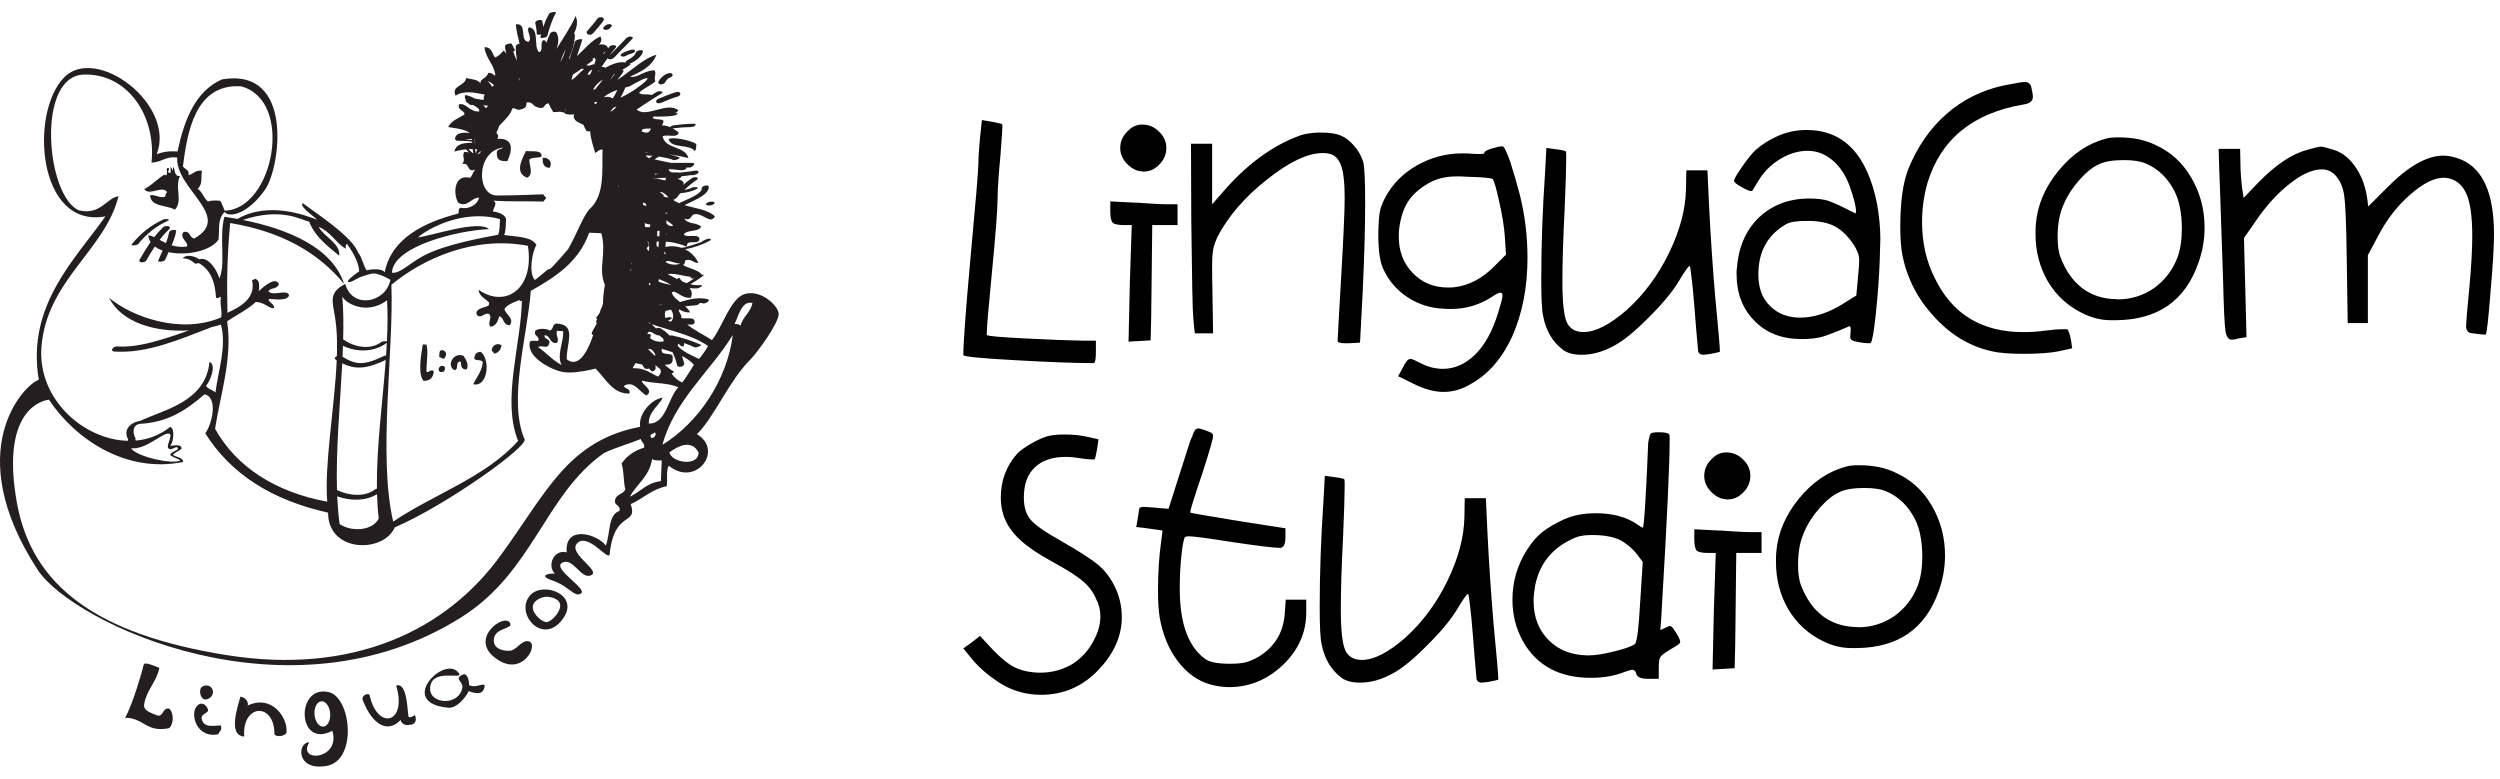 <?xml version="1.0" encoding="UTF-8"?> <svg xmlns="http://www.w3.org/2000/svg" width="183" height="57" viewBox="0 0 183 57" fill="none"> <path d="M48.94 10.179C49.103 10.908 50.494 10.514 50.856 11.063C50.963 10.963 50.97 10.754 50.968 10.535C50.522 10.255 49.287 10.007 48.94 10.179Z" fill="#231F20"></path> <path d="M38.502 11.055C38.189 11.678 37.655 12.663 38.594 13.014C39.07 12.734 38.76 12.207 38.742 11.687C38.926 11.486 39.392 11.592 39.64 11.46C39.679 10.942 38.965 11.114 38.502 11.055Z" fill="#231F20"></path> <path d="M39.725 11.553C39.707 11.967 39.801 12.278 40.226 12.286C40.476 11.95 40.203 11.491 39.725 11.553Z" fill="#231F20"></path> <path d="M12.116 12.832C12.045 12.583 11.072 13.64 10.562 13.83C10.875 14.404 11.926 13.507 12.239 14.081C12.056 14.097 12.201 14.473 11.958 14.424C11.551 14.456 11.412 14.243 10.986 14.293C11.03 15.16 12.205 14.993 12.806 15.35C13.412 14.671 12.758 13.704 13.181 12.878C12.711 12.993 12.79 12.163 12.676 12.234C12.646 12.704 12.621 12.336 12.499 12.226C12.444 12.353 12.582 12.689 12.39 12.666C12.149 12.523 12.595 12.277 12.228 12.303C12.17 12.457 12.312 12.829 12.116 12.832Z" fill="#231F20"></path> <path d="M36.163 25.884C36.493 25.841 36.642 25.601 36.723 25.287C36.419 25.044 35.969 25.287 35.993 25.699C36.093 25.722 36.128 25.803 36.163 25.884Z" fill="#231F20"></path> <path d="M31.751 27.202C31.596 26.916 31.28 27.396 31.218 27.178C31.212 26.532 31.367 25.737 31.215 25.223L30.949 25.211C30.828 25.921 30.567 27.412 31.01 27.88C31.466 27.882 31.712 27.655 31.751 27.202Z" fill="#231F20"></path> <path d="M32.353 25.628C32.126 25.628 32.163 25.918 32.153 26.153C32.321 26.14 32.343 26.261 32.504 26.257C32.697 26.05 32.75 25.684 32.353 25.628Z" fill="#231F20"></path> <path d="M35.192 25.753C34.888 25.762 34.723 25.922 34.725 26.265C34.837 26.447 35.346 26.265 35.334 26.559C35.253 27.245 34.874 27.606 34.643 28.128C35.712 28.361 35.923 26.327 35.192 25.753Z" fill="#231F20"></path> <path d="M33.267 27.09C33.617 27.102 33.284 26.365 33.738 26.488C33.742 26.796 33.786 27.068 34.158 27.04C34.35 26.685 34.101 26.324 33.935 26.052C33.173 25.721 32.659 26.818 33.267 27.09Z" fill="#231F20"></path> <path d="M32.565 26.882C32.333 26.596 31.931 26.965 32.195 27.221C32.47 27.275 32.593 27.162 32.565 26.882Z" fill="#231F20"></path> <path d="M38.727 46.951C38.258 46.8 37.92 47.444 37.455 47.609C37.219 47.693 36.057 47.658 36.149 46.789C36.242 45.92 37.554 46.06 37.345 45.619C36.947 44.778 34.016 46.914 36.599 48.39C38.321 49.374 39.433 47.178 38.727 46.951Z" fill="#231F20"></path> <path d="M11.561 52.389C11.08 52.189 10.472 52.033 10.552 51.56C10.731 50.48 11.453 49.94 11.667 48.887C11.291 48.756 10.57 48.392 10.514 48.676C10.446 49.014 9.713 51.589 9.155 52.542C10.536 52.538 10.722 53.664 12.383 53.297C12.704 53.038 12.759 52.201 12.381 51.865C11.891 51.803 11.995 52.407 11.561 52.389Z" fill="#231F20"></path> <path d="M34.343 50.156C34.329 49.749 34.239 49.438 33.982 49.343C33.123 49.645 33.911 49.893 33.847 50.305C33.628 51.707 31.479 51.55 31.485 50.434C31.491 48.825 33.935 49.808 33.6 49.294C32.631 47.812 28.949 51.475 32.835 51.807C33.377 51.854 34.03 51.159 34.312 50.59C34.872 50.799 35.443 50.894 35.48 50.138C35.154 50.036 34.841 50.379 34.343 50.156Z" fill="#231F20"></path> <path d="M15.549 50.46C15.392 50.072 14.816 50.109 14.687 50.403C14.559 50.697 14.74 51.244 15.064 51.203C15.389 51.162 15.706 50.848 15.549 50.46Z" fill="#231F20"></path> <path d="M18.126 51.647C18.22 51.426 17.98 51.027 17.596 50.998C17.414 51.696 16.652 53.837 17.876 53.916C17.71 51.501 20.087 51.392 20.088 53.725C20.137 53.968 20.874 53.93 20.97 53.614C21.093 52.611 19.95 50.791 18.126 51.647Z" fill="#231F20"></path> <path d="M29.892 52.406C29.802 51.621 29.748 49.953 28.999 50.179C29.843 52.969 27.621 53.507 27.054 50.879C26.944 50.7 26.514 50.889 26.531 51.169C27.011 52.556 28.136 53.923 29.333 52.698C29.325 52.902 29.634 53.148 29.949 53.057C30.136 53.073 30.613 52.964 30.371 52.341C30.371 52.342 29.92 52.656 29.892 52.406Z" fill="#231F20"></path> <path d="M14.753 52.563C14.749 52.269 15.164 52.208 15.225 52.035C15.285 51.862 14.838 51.15 14.379 51.729C13.92 52.308 14.392 54.061 15.976 53.751C16.031 53.529 16.3 53.472 16.162 53.099C15.616 53.108 14.879 53.326 14.753 52.563Z" fill="#231F20"></path> <path d="M57 22.976C56.978 22.364 55.662 21.15 54.486 21.532C53.466 21.863 52.868 23.953 52.116 24.895C51.592 24.551 50.764 24.146 50.3 23.748C50.569 23.764 50.882 23.826 50.844 23.506C50.795 23.181 50.203 23.355 49.876 23.285C49.939 23.023 49.565 22.728 49.725 22.657C49.952 22.762 50.151 22.891 50.516 22.869C50.44 22.705 50.309 22.559 50.157 22.423L50.195 22.418C50.447 22.393 50.698 22.368 50.95 22.346C51.083 22.334 51.199 22.247 51.219 22.175C51.303 22.178 51.387 22.188 51.469 22.207C51.66 22.252 52.079 21.966 51.776 21.894C51.127 21.74 50.444 21.902 49.773 22.109C49.487 21.884 49.224 21.665 49.173 21.396C49.224 21.378 49.275 21.359 49.325 21.34C49.75 21.484 49.96 21.822 50.562 21.803C50.702 21.492 50.629 21.27 50.477 21.083C50.663 21.112 50.85 21.12 51.037 21.109C51.189 21.099 51.596 20.852 51.253 20.873C51.009 20.887 50.764 20.863 50.528 20.803C50.864 20.622 51.184 20.412 51.483 20.175C51.577 20.101 51.401 20.093 51.364 20.096C51.341 20.099 51.319 20.102 51.297 20.105C51.315 20.091 51.333 20.076 51.349 20.06C51.01 19.718 50.378 19.644 49.958 19.377C50.201 19.425 50.055 19.049 50.239 19.034C50.692 18.96 50.738 19.258 51.119 19.25C50.946 18.84 50.606 18.474 50.157 18.25C50.792 18.124 51.406 17.925 51.977 17.604C51.983 17.6 52.057 17.555 52.038 17.532C52.032 17.525 52.026 17.518 52.02 17.511C51.946 17.419 51.699 17.511 51.617 17.551C51.551 17.583 51.49 17.616 51.426 17.651C51.38 17.677 51.369 17.694 51.379 17.705C51.065 17.821 50.269 18.074 50.181 18.091C50.086 18.11 49.991 18.126 49.895 18.141C49.51 18.012 49.097 17.989 48.7 18.073C48.717 17.946 48.733 17.818 48.746 17.688C49.298 17.72 49.725 17.842 50.283 18.058C50.194 17.434 51.203 18.01 51.197 17.476C51.147 17.067 50.24 17.444 50.055 17.158C50.303 16.778 51.12 17.019 51.324 16.592C51.041 16.283 50.284 16.41 50.106 16.005C50.621 16.195 50.543 15.739 50.831 15.681C51.465 15.573 51.999 16.466 52.335 15.836C51.828 15.347 50.889 15.252 50.104 15.016C50.252 14.947 50.4 14.875 50.548 14.802C50.918 14.617 51.93 14.204 51.88 13.665C51.863 13.482 51.347 13.597 51.366 13.803C51.4 14.167 50.313 14.589 50.073 14.704C49.953 14.762 49.831 14.819 49.708 14.875C49.555 14.813 49.411 14.733 49.278 14.635C49.479 14.562 49.612 14.415 49.715 14.235C49.753 14.201 49.791 14.168 49.829 14.134C50.229 14.114 50.621 14.016 50.983 13.844C51.293 13.695 50.82 13.66 50.674 13.73C50.491 13.816 50.294 13.873 50.093 13.896C50.379 13.638 50.666 13.385 50.988 13.174C51.279 12.983 50.832 12.916 50.671 13.023C50.436 13.18 50.212 13.352 49.999 13.539C50.014 13.5 50.028 13.462 50.043 13.425C50.032 13.179 49.722 13.208 49.615 13.05C49.769 13.075 49.848 13.019 49.88 12.91C50.127 12.882 50.372 12.851 50.616 12.815C50.68 12.835 50.749 12.832 50.812 12.808L50.908 12.778C50.977 12.757 51.165 12.685 51.13 12.576C51.13 12.573 51.127 12.569 51.126 12.566C51.099 12.483 50.973 12.477 50.904 12.489C50.523 12.549 50.135 12.6 49.743 12.64C49.426 12.558 49.077 12.765 48.933 12.399C49.348 12.322 50.143 12.66 50.262 12.261H50.472C50.694 12.261 51.008 11.924 50.66 11.924H49.121C48.722 11.835 48.319 11.75 47.91 11.67C48.013 11.6 48.117 11.53 48.223 11.462L48.325 11.478C48.651 11.53 48.991 11.591 49.296 11.717C49.411 11.765 49.878 11.579 49.717 11.513C49.466 11.413 49.205 11.34 48.938 11.295C49.428 11.357 49.913 11.45 50.392 11.573C50.169 10.671 48.674 10.933 48.506 9.98C48.817 9.792 49.64 10.164 49.675 9.675C49.525 9.588 49.389 9.489 49.239 9.401L49.252 9.399C49.688 9.341 50.126 9.308 50.565 9.3C50.677 9.3 50.831 9.257 50.907 9.169C50.984 9.082 50.838 9.056 50.778 9.056C50.295 9.061 49.816 9.109 49.337 9.169C49.255 9.179 49.102 9.22 49.051 9.304C48.863 9.219 48.659 9.176 48.453 9.177C48.485 9.058 48.586 9.013 48.557 8.826C48.386 8.67 47.899 8.804 47.766 8.613C47.815 8.567 47.872 8.53 47.934 8.504C47.939 8.524 47.965 8.536 48.015 8.536C48.422 8.536 48.831 8.533 49.235 8.48C49.35 8.465 49.489 8.439 49.58 8.36C49.672 8.281 49.503 8.278 49.461 8.283C49.438 8.286 49.416 8.288 49.393 8.29C49.503 8.25 49.596 8.173 49.657 8.073C48.832 7.397 47.316 8.682 46.603 8.012C47.2 7.629 47.783 7.223 48.393 6.862C48.692 6.685 48.235 6.631 48.078 6.724C47.951 6.799 47.824 6.877 47.697 6.956C47.446 6.851 46.929 6.988 46.777 6.791C47.118 6.45 47.618 6.284 47.969 5.955C47.843 5.598 48.074 5.444 47.916 5.152C47.201 5.117 46.65 5.752 46.118 5.607C46.926 5.249 47.719 4.877 48.053 4.003C47.156 4.274 46.419 4.982 45.572 5.589C45.553 5.597 45.535 5.608 45.52 5.621C45.509 5.63 45.499 5.64 45.488 5.649C45.387 5.72 45.285 5.789 45.181 5.855C45.339 5.673 45.484 5.48 45.615 5.277C45.679 5.177 45.63 5.131 45.545 5.115C45.763 5.007 45.968 4.874 46.155 4.719C46.127 4.702 46.098 4.688 46.068 4.672C46.102 4.666 46.135 4.656 46.166 4.64C46.505 4.466 46.943 4.188 47.06 3.8C47.124 3.592 46.601 3.661 46.543 3.854C46.472 4.087 46.155 4.287 45.953 4.391C45.892 4.423 45.781 4.498 45.8 4.579C45.305 4.472 44.792 4.706 44.296 4.962C44.288 4.941 44.261 4.925 44.207 4.914C44.153 4.904 44.094 4.895 44.037 4.887C44.186 4.682 44.33 4.474 44.475 4.265C44.495 4.315 44.588 4.341 44.634 4.342C44.697 4.345 44.761 4.333 44.819 4.309C44.878 4.285 44.931 4.249 44.974 4.202C45.4 3.729 45.872 3.299 46.298 2.825C46.383 2.73 46.226 2.678 46.159 2.676C46.096 2.674 46.033 2.686 45.974 2.71C45.916 2.734 45.863 2.77 45.819 2.816C45.435 3.243 45.016 3.636 44.624 4.056C44.759 3.87 44.899 3.688 45.051 3.515C45.26 3.277 44.762 3.248 44.63 3.398C44.588 3.446 44.548 3.493 44.508 3.543C44.439 3.182 43.884 3.227 43.82 3.29C43.96 3.171 44.119 2.871 43.936 2.673C43.279 2.968 42.779 3.607 42.237 4.103C42.362 3.711 42.489 3.32 42.618 2.93C42.663 2.79 42.169 2.903 42.108 3.013C42.086 3.052 42.066 3.092 42.047 3.132C42.046 3.135 42.045 3.138 42.044 3.141C42.044 3.145 42.044 3.148 42.045 3.151C42.046 3.155 42.048 3.157 42.05 3.16C42.053 3.162 42.055 3.164 42.059 3.166C41.937 3.539 41.816 3.913 41.696 4.288C41.676 4.292 41.656 4.297 41.636 4.303C41.88 3.753 42.065 3.186 42.082 2.58C42.084 2.557 42.079 2.534 42.066 2.515C42.053 2.496 42.033 2.483 42.011 2.477C42.221 2.024 42.328 1.588 42.138 1.171C41.747 2.055 41.218 2.786 40.742 3.578C40.871 3.204 40.937 2.827 40.761 2.438C40.671 2.241 40.34 2.294 40.257 2.476C40.161 2.686 40.077 2.902 40.005 3.122C39.967 3.047 39.91 2.983 39.839 2.937C39.444 2.94 39.839 3.805 39.445 3.808C39.03 3.364 39.516 2.097 38.725 2C38.459 2.239 39.03 2.759 38.678 3.065C37.984 2.991 38.651 1.671 37.758 1.78C37.793 2.218 37.908 2.7 38.032 3.195C37.899 3.216 37.76 3.292 37.757 3.386C37.746 3.748 37.789 4.104 37.845 4.459C37.734 4.24 37.642 4.011 37.57 3.775C37.651 3.737 37.707 3.691 37.69 3.659C37.611 3.522 37.541 3.38 37.478 3.235C37.427 3.111 36.958 3.24 36.963 3.373C36.973 3.562 37.006 3.749 37.061 3.931C37.001 3.851 36.939 3.772 36.874 3.698C36.68 3.888 36.52 4.117 36.23 4.203C36.012 3.92 36.016 3.434 35.463 3.458C35.554 4.312 36.177 4.678 36.261 5.538C36.077 5.478 36.017 5.306 35.736 5.337C35.627 5.76 35.114 5.751 35.169 6.112C35.006 5.806 34.506 5.811 34.12 5.71C34.06 6.313 32.996 6.257 33.352 7.011C33.874 6.621 34.67 6.752 35.489 6.926C35.394 7.067 35.385 7.194 35.421 7.313C35.193 7.293 34.966 7.258 34.743 7.208C34.534 7.084 34.304 6.998 34.065 6.954C34.035 7.01 34.022 7.074 34.028 7.138C34.034 7.202 34.06 7.262 34.101 7.311C34.075 7.364 34.086 7.425 34.164 7.486C34.233 7.541 34.307 7.59 34.376 7.645C34.439 7.694 34.528 7.699 34.612 7.677C34.88 7.826 35.13 7.966 35.08 8.156C34.367 8.224 34.111 7.477 33.592 7.646C33.489 8.108 33.981 8.027 34.004 8.375C33.58 8.656 33.043 8.814 32.808 9.3C33.267 9.387 33.939 9.422 34.389 9.725C33.853 9.698 33.336 9.692 33.301 10.211C33.33 10.224 33.36 10.234 33.391 10.241C33.369 10.267 33.37 10.294 33.428 10.299C33.79 10.329 34.194 10.293 34.559 10.37C34.561 10.398 34.563 10.426 34.565 10.454C33.93 10.451 33.374 10.532 33.262 11.098C33.541 11.011 33.828 10.956 34.119 10.934C34.179 11.015 34.246 11.091 34.319 11.161C34.207 11.126 34.089 11.115 33.972 11.129C33.792 11.538 34.109 11.573 33.845 12.012C34.424 11.853 34.125 12.69 34.805 12.409C34.63 12.559 34.576 12.84 34.425 13.015C33.226 12.714 33.149 14.185 33.545 14.843C34.233 15.218 34.467 14.471 35.072 14.465C34.916 15.049 34.265 15.339 33.707 15.205C33.459 15.358 33.678 15.505 33.51 15.641C31.053 16.278 28.639 17.449 28.159 19.934C27.984 19.627 27.158 19.701 26.832 19.787C26.578 19.408 26.515 18.852 26.226 18.503C25.756 17.279 23.135 15.612 22.159 14.871C21.823 15.113 23.294 16.045 23.174 16.071C22.47 15.805 19.683 14.693 17.388 16.024C17.066 15.965 16.746 15.912 16.428 15.866C16.02 17.293 16.542 19.381 16.053 20.382C15.911 19.798 15.243 18.741 14.586 18.984C14.361 18.822 14.093 18.732 13.816 18.725C13.688 18.726 13.563 18.76 13.452 18.823C13.366 18.872 13.384 18.916 13.477 18.918C13.772 18.926 14.042 19.077 14.251 19.277C14.294 19.319 14.423 19.295 14.536 19.252C15.383 19.712 15.753 20.609 15.812 21.792C16.009 21.923 16.155 21.578 16.166 21.808C16.08 22.369 16.279 22.67 16.193 23.231C13.254 24.494 9.693 23.216 7.99 21.804C8.905 23.631 11.4 24.335 13.83 24.185C13.229 24.405 12.625 24.614 12.012 24.8C10.902 25.137 9.714 25.437 8.543 25.36C8.293 25.343 8.017 25.711 8.365 25.734C10.756 25.892 13.162 24.84 15.348 24.003C15.378 23.992 15.407 23.977 15.432 23.958C15.684 23.902 15.931 23.837 16.17 23.762C16.616 25.341 15.951 27.214 15.774 28.723C15.568 28.543 15.226 28.487 15.084 28.247C15.34 27.951 15.888 26.756 15.34 26.48C15.04 29.411 12.079 29.958 10.233 30.821C10.178 30.822 10.123 30.83 10.07 30.845C9.761 30.94 9.496 31.087 9.334 31.376C9.198 31.621 9.249 31.921 9.374 32.159C9.361 32.183 9.358 32.21 9.364 32.236C9.367 32.247 9.371 32.257 9.374 32.267C6.132 32.204 2.741 29.209 3.034 25.407C3.409 20.517 7.715 18.302 8.671 14.369C7.82 14.47 7.354 15.777 5.782 15.398C3.385 14.385 2.619 5.571 6.128 5.459C9.356 5.354 11.447 8.504 11.09 11.898C11.831 11.899 12.114 11.404 12.973 11.537C12.83 13.84 17.073 15.851 14.224 17.456C13.836 17.414 13.978 16.887 13.445 16.978C13.058 17.399 13.895 17.786 13.665 18.054C13.294 18.098 12.919 18.064 12.562 17.956C12.705 17.626 12.83 17.29 12.896 16.933C12.931 16.743 12.413 16.832 12.382 17.001C12.329 17.272 12.249 17.538 12.145 17.794C11.981 17.718 11.829 17.635 11.683 17.555C11.894 17.279 12.126 17.019 12.377 16.778C12.61 16.556 12.111 16.471 11.947 16.627C11.711 16.855 11.492 17.099 11.291 17.357C11.153 17.293 11.007 17.247 10.857 17.222C10.871 17.397 10.928 17.566 11.024 17.714C10.734 18.131 10.467 18.562 10.221 19.005C10.079 19.257 10.602 19.259 10.713 19.064C10.91 18.715 11.114 18.373 11.335 18.044C11.509 18.172 11.701 18.273 11.906 18.343C11.796 18.584 11.684 18.823 11.586 19.068C11.523 19.227 12.034 19.163 12.1 19C12.172 18.819 12.253 18.64 12.334 18.461C13.646 18.736 15.436 18.38 15.997 17.535C16.088 16.615 15.904 16.095 16.441 15.51C16.776 15.981 18.189 15.645 19.417 13.863C20.514 12.271 21.57 4.902 16.245 5.813C14.325 6.66 13.503 8.707 12.992 11.092C12.378 11.041 11.884 11.122 11.472 11.292C12.882 7.658 7.056 3.267 4.697 5.663C2.149 8.25 2.739 16.756 7.718 15.838C5.47 19.018 1.928 22.366 2.839 27.801C1.798 28.122 -2.951 32.968 2.767 41.722C5.319 45.627 21.192 53.155 33.808 45.157C39.055 41.831 39.864 36.244 44.2 33.169C45.043 32.757 46.023 32.496 46.911 32.133C46.94 32.39 47.213 32.423 47.15 32.765C46.444 32.986 45.881 33.365 45.499 33.939C45.685 34.478 45.624 35.243 45.772 35.817C45.634 36.193 45.114 36.153 45.027 36.584C44.927 37.045 45.448 36.937 45.347 37.398C44.491 37.674 44.681 39.089 44.347 39.932C43.726 39.095 41.316 38.378 41.481 40.429C40.526 40.197 40.031 41.404 40.613 41.99C40.296 41.953 39.274 42.099 40.466 42.503C41.659 42.907 42.065 43.776 42.539 43.435C43.014 43.094 40.359 41.601 41.16 41.187C41.962 40.773 42.531 42.46 43.274 42.107C44.017 41.754 41.473 40.477 42.278 39.738C43.084 38.999 44.566 41.154 44.628 40.559C44.968 37.275 46.711 38.529 46.169 36.901C47.082 36.503 47.711 35.796 48.804 35.594C48.882 35.122 48.74 34.408 48.959 34.09C50.919 35.702 53.016 32.977 51.015 31.78C52.265 30.568 53.389 27.842 54.897 26.351C55.433 25.82 57.023 23.625 57 22.976ZM17.645 6.319C21.563 7.36 20.029 15.32 16.447 15.422C16.341 15.179 16.254 14.917 16.123 14.697C15.781 14.665 15.469 14.665 15.232 14.747C14.892 14.519 14.829 14.037 14.472 13.825C14.893 13.395 14.658 12.991 14.797 12.506C14.289 12.416 14.165 12.745 13.805 12.818C13.875 12.414 13.527 12.392 13.389 12.178C13.715 9.664 14.286 6.108 17.645 6.319ZM51.831 25.326C51.64 25.663 51.418 25.98 51.167 26.275C50.646 26.015 49.954 25.74 49.61 25.318C49.645 24.894 49.757 25.477 50.054 25.337C50.07 25.263 50.076 25.186 50.07 25.11C50.334 25.203 50.594 25.306 50.851 25.422C50.987 25.483 51.38 25.27 51.337 25.25C50.647 24.944 49.926 24.71 49.188 24.552C49.134 24.549 49.08 24.556 49.029 24.574C48.924 24.465 48.812 24.364 48.693 24.271C48.688 24.251 48.684 24.231 48.681 24.211C48.667 24.218 48.653 24.224 48.638 24.23C48.539 24.155 48.434 24.086 48.327 24.023C48.246 23.976 48.123 23.994 48.022 24.041C47.932 23.96 47.84 23.866 47.74 23.776C47.744 23.766 47.748 23.756 47.752 23.745C49.108 24.218 50.66 24.515 51.831 25.326ZM48.178 27.566C47.6 27.329 47.209 26.921 46.338 26.952C46.338 26.925 46.333 26.9 46.33 26.874C46.341 26.87 46.35 26.864 46.358 26.856C46.416 26.768 46.468 26.677 46.519 26.586C46.567 26.595 46.614 26.605 46.663 26.614C46.763 26.633 46.875 26.658 46.991 26.674C47.045 26.739 47.092 26.811 47.129 26.888C47.187 27.017 47.371 27.028 47.506 26.974C47.569 27.065 47.652 27.14 47.75 27.192C48.022 27.108 48.01 26.966 47.974 26.724C48.094 26.829 48.215 26.932 48.341 27.031C48.408 27.193 48.38 27.363 48.178 27.566ZM39.867 24.535C40.325 24.57 40.197 25.142 40.731 25.106C41.012 24.898 40.648 24.563 40.77 24.218L41.214 24.238C41.309 24.919 40.723 25.967 41.105 26.722C40.443 26.363 39.982 25.82 39.385 25.402C39.723 25.228 40.055 25.592 40.196 25.171C40.339 24.728 39.798 24.911 39.867 24.535H39.867ZM36.086 15.482C36.135 15.177 36.441 14.882 36.121 14.683C37.098 14.771 38.847 14.719 39.762 14.754C39.86 14.736 39.83 14.58 39.947 14.584C40.023 14.345 39.779 14.398 39.786 14.222C38.91 14.254 37.952 14.302 36.392 14.31C34.832 14.319 34.859 11.031 36.826 10.803C36.705 10.951 36.399 10.895 36.366 11.139C36.348 11.695 36.539 11.805 37.138 11.795C37.51 11.015 37.633 10.084 36.408 10.163C36.519 9.889 36.46 9.93 36.339 9.716L36.331 9.717C36.42 9.559 36.49 9.39 36.541 9.215C36.925 8.808 37.397 8.362 37.481 7.988C37.576 7.772 37.817 8.125 38.102 8.015C38.392 7.929 38.542 7.9 38.546 7.501C39.094 7.43 38.906 7.814 39.529 7.9C39.91 7.974 39.824 7.54 40.166 7.572C40.244 7.813 40.39 7.991 40.494 8.209C40.902 8.204 40.926 8.133 41.292 8.244C41.297 8.235 41.301 8.226 41.305 8.217C41.302 8.266 41.331 8.31 41.407 8.333C41.583 8.388 41.769 8.403 41.952 8.377C41.981 8.387 42.011 8.392 42.042 8.394C42.008 8.435 41.99 8.487 41.99 8.541C42.053 8.903 42.417 8.987 42.71 9.138C42.765 9.282 42.832 9.421 42.911 9.554C42.955 9.628 43.083 9.634 43.2 9.601C43.221 10.127 43.44 10.757 43.563 11.187C43.753 11.116 43.837 10.928 44.107 10.944C44.048 12.367 44.325 14.321 43.114 15.345C42.648 15.918 42.22 17.124 41.586 18.238C41.217 18.677 40.841 19.108 40.444 19.521C40.38 19.579 40.319 19.636 40.253 19.692C40.184 19.691 40.117 19.713 40.063 19.756C39.764 20.005 39.464 20.257 39.154 20.499H39.152C38.686 20.008 38.95 18.424 39.268 17.93C38.9 17.301 37.806 17.339 36.9 17.204C37.017 16.959 37.024 16.596 37.032 16.232C37.143 15.823 36.69 15.554 36.086 15.482ZM35.377 11.017L35.369 11.023C35.369 11.02 35.369 11.017 35.371 11.015L35.377 11.017ZM35.072 10.965C35.072 10.967 35.077 10.969 35.079 10.97L35.068 10.98C35.07 10.975 35.071 10.97 35.072 10.966V10.965ZM35.199 11.047C35.191 11.086 35.181 11.122 35.17 11.157C35.163 11.165 35.157 11.174 35.15 11.183C35.089 11.227 35.028 11.271 34.968 11.316C34.976 11.289 34.985 11.261 34.993 11.234C35.061 11.171 35.13 11.108 35.199 11.047H35.199ZM34.738 11.491L34.722 11.472L34.726 11.467C34.73 11.476 34.732 11.484 34.737 11.492L34.738 11.491ZM34.464 9.213C34.46 9.225 34.456 9.237 34.452 9.249L34.412 9.231C34.429 9.226 34.447 9.22 34.464 9.214L34.464 9.213ZM34.732 10.205C34.745 10.238 34.761 10.269 34.779 10.299C34.759 10.293 34.74 10.287 34.72 10.282C34.72 10.255 34.718 10.228 34.716 10.2L34.732 10.205ZM34.85 11.177L34.821 11.203C34.801 11.108 34.785 11.012 34.776 10.915C34.826 10.918 34.875 10.922 34.923 10.926C34.901 11.011 34.876 11.093 34.851 11.178L34.85 11.177ZM34.968 11.723C34.974 11.717 34.98 11.712 34.987 11.706H34.992L34.979 11.729C34.977 11.728 34.973 11.726 34.969 11.723L34.968 11.723ZM35.427 11.354C35.385 11.431 35.339 11.505 35.288 11.576C35.337 11.503 35.384 11.429 35.43 11.355L35.427 11.354ZM45.194 6.582C45.099 6.796 44.987 7.002 44.86 7.198C44.645 7.126 44.567 7.036 44.184 7.126C44.461 6.878 44.813 6.714 45.195 6.582L45.194 6.582ZM48.88 15.597C48.825 15.628 48.762 15.638 48.701 15.627C48.699 15.617 48.697 15.608 48.696 15.599L48.816 15.556C48.839 15.571 48.86 15.586 48.88 15.597ZM49.154 23.52C49.067 23.536 48.977 23.524 48.898 23.484C48.957 23.449 49.015 23.413 49.075 23.377C49.372 23.2 48.909 23.183 48.767 23.268C48.753 23.276 48.739 23.286 48.724 23.295C48.651 23.127 48.647 22.937 48.713 22.766C48.845 22.734 48.977 22.699 49.108 22.662C49.289 22.9 49.344 23.221 49.155 23.521L49.154 23.52ZM48.286 24.563C48.38 24.637 48.47 24.717 48.555 24.802C48.578 24.849 48.59 24.906 48.555 25.005C48.088 25.05 47.8 24.931 47.588 24.743C47.612 24.684 47.63 24.623 47.641 24.561C47.66 24.454 47.514 24.431 47.373 24.462C47.414 24.402 47.453 24.342 47.489 24.281C47.814 24.274 47.882 24.54 48.287 24.564L48.286 24.563ZM42.574 5.028C42.632 5.037 42.69 5.045 42.749 5.052C42.432 5.308 42.181 5.638 41.84 5.868C41.857 5.726 41.892 5.586 41.943 5.452C42.159 5.32 42.368 5.177 42.574 5.028ZM43.726 7.462C43.691 7.533 43.636 7.592 43.568 7.633L43.483 7.516C43.515 7.5 43.543 7.484 43.572 7.466C43.623 7.458 43.675 7.457 43.726 7.462ZM41.389 8.027L41.449 8.028C41.43 8.044 41.413 8.06 41.394 8.075C41.378 8.087 41.364 8.102 41.351 8.117C41.364 8.087 41.377 8.057 41.389 8.027ZM48.558 14.367H48.554L48.544 14.361C48.586 14.33 48.605 14.301 48.582 14.283C48.495 14.217 48.395 14.136 48.284 14.051L48.313 14.046C48.345 14.056 48.374 14.064 48.404 14.074C48.436 14.084 48.47 14.088 48.503 14.085C48.667 14.176 48.813 14.299 48.931 14.445C48.831 14.457 48.729 14.444 48.636 14.405C48.631 14.388 48.609 14.375 48.558 14.367H48.558ZM44.466 15.396H44.469L44.465 15.4C44.465 15.399 44.465 15.397 44.465 15.396L44.466 15.396ZM47.588 16.626C47.469 16.626 47.35 16.626 47.231 16.626C47.224 16.597 47.216 16.567 47.209 16.537C47.204 16.469 47.197 16.401 47.19 16.333C47.328 16.386 47.466 16.433 47.602 16.428C47.589 16.494 47.583 16.56 47.586 16.626H47.588ZM45.261 13.551H45.263C45.272 13.593 45.281 13.635 45.289 13.676L45.248 13.672C45.251 13.631 45.255 13.591 45.259 13.551H45.261ZM46.183 19.861C46.174 19.855 46.167 19.847 46.159 19.84C46.159 19.813 46.162 19.787 46.163 19.76C46.181 19.722 46.198 19.684 46.217 19.646C46.203 19.718 46.191 19.79 46.181 19.861H46.183ZM46.183 19.37L46.187 19.264C46.201 19.264 46.215 19.267 46.229 19.269C46.213 19.303 46.198 19.336 46.183 19.37H46.183ZM47.075 22.639C47.071 22.648 47.067 22.657 47.063 22.665C47.063 22.655 47.066 22.646 47.068 22.636L47.075 22.639ZM47.619 20.797C47.604 20.824 47.589 20.85 47.574 20.876C47.554 20.878 47.533 20.878 47.513 20.876L47.509 20.848L47.523 20.819C47.526 20.814 47.517 20.811 47.504 20.81C47.499 20.772 47.495 20.735 47.489 20.697C47.537 20.734 47.59 20.761 47.648 20.779C47.637 20.782 47.627 20.788 47.619 20.797V20.797ZM47.084 15.009C47.081 14.973 47.078 14.938 47.074 14.903C47.071 14.877 47.068 14.851 47.066 14.825C47.131 14.848 47.196 14.871 47.26 14.894C47.282 14.954 47.304 15.014 47.325 15.073C47.242 15.064 47.161 15.042 47.084 15.009ZM45.849 11.347L45.855 11.34L45.859 11.348L45.849 11.347ZM47.499 18.366L47.455 18.355C47.415 18.305 47.376 18.252 47.338 18.197C47.341 18.174 47.344 18.151 47.346 18.127C47.438 18.087 47.504 18.025 47.485 17.959C47.453 17.846 47.422 17.734 47.393 17.622C47.414 17.653 47.435 17.685 47.457 17.718C47.478 17.835 47.501 17.952 47.525 18.067C47.516 18.167 47.506 18.266 47.497 18.365L47.499 18.366ZM47.494 23.651C47.494 23.631 47.494 23.61 47.494 23.588H47.495C47.534 23.612 47.57 23.637 47.606 23.665C47.602 23.673 47.597 23.681 47.593 23.689L47.494 23.651ZM47.983 18.738C47.983 18.735 47.983 18.733 47.983 18.731L48.094 18.753V18.76C48.056 18.755 48.02 18.747 47.983 18.738ZM45.071 26.142C45.069 26.148 45.067 26.154 45.065 26.16L45.059 26.149L45.071 26.142ZM48.233 20.428C48.551 20.548 48.858 20.693 49.153 20.863C48.812 20.792 48.455 20.736 48.19 20.597C48.205 20.542 48.219 20.486 48.233 20.429V20.428ZM44.939 11.239L44.937 11.252L44.892 11.247L44.939 11.239ZM47.445 25.564C47.625 25.441 47.971 25.799 47.977 26.047C47.943 26.031 47.91 26.013 47.877 25.995C47.733 25.851 47.59 25.706 47.446 25.563L47.445 25.564ZM48.251 22.338L48.244 22.334L48.24 22.324C48.337 22.303 48.437 22.3 48.534 22.315C48.441 22.322 48.347 22.33 48.252 22.337L48.251 22.338ZM48.724 19.148C48.929 18.993 49.414 19.306 49.784 19.283C49.557 19.458 48.836 19.36 48.725 19.147L48.724 19.148ZM48.049 17.948C48.056 17.862 48.063 17.776 48.069 17.69C48.126 17.687 48.182 17.685 48.236 17.684C48.221 17.832 48.204 17.979 48.186 18.125C48.132 18.073 48.086 18.013 48.05 17.947L48.049 17.948ZM48.097 17.289C48.105 17.16 48.112 17.03 48.118 16.9L48.213 16.896L48.279 16.902C48.277 17.034 48.273 17.166 48.265 17.298C48.209 17.298 48.153 17.295 48.098 17.288L48.097 17.289ZM47.275 11.154C47.338 11.157 47.403 11.159 47.468 11.163C47.392 11.167 47.317 11.178 47.243 11.195C47.255 11.179 47.265 11.165 47.275 11.152L47.275 11.154ZM45.133 7.792C45.017 7.967 44.853 8.106 44.661 8.191C44.742 8.09 44.823 7.988 44.902 7.884C44.98 7.854 45.058 7.823 45.134 7.79L45.133 7.792ZM44.963 5.408C44.968 5.423 44.976 5.436 44.986 5.448C44.88 5.594 44.765 5.734 44.644 5.868C44.749 5.712 44.855 5.558 44.964 5.407L44.963 5.408ZM44.146 5.81C43.952 6.049 43.761 6.289 43.575 6.532C43.52 6.543 43.465 6.552 43.409 6.56C43.584 6.232 43.846 5.998 44.147 5.809L44.146 5.81ZM43.012 5.476C43.047 5.288 43.179 5.206 43.295 5.106L43.352 5.112C43.302 5.225 43.25 5.338 43.195 5.45C43.135 5.463 43.075 5.471 43.013 5.475L43.012 5.476ZM43.617 4.351C43.58 4.491 43.537 4.63 43.49 4.766C43.492 4.743 43.493 4.72 43.492 4.698C43.372 4.72 43.255 4.756 43.144 4.807C43.068 4.799 42.993 4.788 42.919 4.775C43.063 4.668 43.208 4.56 43.354 4.455C43.424 4.404 43.416 4.337 43.363 4.3L43.566 4.21C43.555 4.237 43.543 4.266 43.53 4.299C43.517 4.332 43.557 4.345 43.618 4.349L43.617 4.351ZM41.03 4.566C41.099 4.23 41.245 3.902 41.414 3.583C41.313 3.92 41.185 4.248 41.031 4.565L41.03 4.566ZM49.324 27.207C49.14 27.09 48.963 26.963 48.793 26.826C48.753 26.781 48.709 26.738 48.661 26.699C49 26.681 49.332 26.709 49.225 26.013C49.006 25.816 48.325 26.042 48.446 25.535C48.71 25.614 48.975 25.693 49.23 25.782C49.372 26.087 49.484 26.404 49.566 26.73C49.627 26.968 50.142 26.831 50.081 26.592C50.034 26.412 49.98 26.234 49.918 26.061C50.261 26.228 50.563 26.433 50.794 26.704C50.496 27.153 50.255 27.604 49.938 28C49.525 27.807 49.319 27.576 49.16 27.349C49.276 27.299 49.366 27.233 49.324 27.207ZM50.628 20.272C50.4 20.362 50.641 20.41 50.821 20.371C50.642 20.501 50.455 20.619 50.262 20.727C50.16 20.693 50.06 20.655 49.961 20.612C49.873 20.537 49.798 20.447 49.739 20.348C49.648 20.342 49.599 20.377 49.575 20.433C49.347 20.32 49.123 20.195 48.9 20.075C48.907 20.058 48.922 20.047 48.952 20.047C49.523 20.009 50.125 20.238 50.627 20.271L50.628 20.272ZM48.703 18.611L48.622 18.593C48.63 18.541 48.638 18.488 48.646 18.435L48.673 18.433C48.704 18.501 48.73 18.561 48.703 18.611ZM48.787 17.202C48.789 17.157 48.791 17.113 48.793 17.069C48.808 17.109 48.814 17.152 48.81 17.195L48.787 17.202ZM48.791 16.372C48.786 16.29 48.781 16.209 48.773 16.128C48.954 16.239 49.125 16.365 49.285 16.505C49.102 16.614 48.943 16.512 48.791 16.372ZM48.719 13.191C48.363 13.205 48.233 13.011 47.836 13.064C47.844 13.055 47.851 13.045 47.857 13.034C47.878 13.038 47.899 13.039 47.921 13.039C48.189 13.036 48.46 13.026 48.733 13.011C48.738 13.071 48.734 13.132 48.719 13.191ZM48.12 12.739C48.055 12.744 47.991 12.765 47.935 12.8C47.938 12.772 47.94 12.744 47.94 12.713C48.055 12.723 48.179 12.725 48.295 12.735C48.236 12.736 48.178 12.738 48.12 12.739ZM47.504 11.588C47.423 11.527 47.342 11.466 47.261 11.405C47.274 11.402 47.286 11.398 47.298 11.394C47.291 11.394 47.295 11.391 47.314 11.388C47.36 11.375 47.4 11.347 47.428 11.309C47.407 11.345 47.373 11.373 47.333 11.386C47.353 11.385 47.38 11.383 47.419 11.384C47.505 11.384 47.59 11.392 47.675 11.399C47.707 11.401 47.739 11.404 47.771 11.407C47.681 11.467 47.592 11.527 47.504 11.588ZM47.64 9.411C47.532 9.807 47.248 9.727 46.964 9.625C46.99 9.566 47.015 9.507 47.04 9.448C47.238 9.414 47.439 9.402 47.64 9.412V9.411ZM45.411 7.153C45.557 6.916 45.68 6.666 45.778 6.405C45.88 6.377 45.984 6.349 46.087 6.321C48.651 4.829 46.913 6.479 45.411 7.153ZM43.762 5.239C43.767 5.229 43.772 5.219 43.776 5.209C43.794 5.199 43.811 5.185 43.825 5.17L43.883 5.18C43.843 5.2 43.804 5.22 43.763 5.239H43.762ZM44.194 3.958C44.194 3.954 44.195 3.95 44.196 3.946C44.2 3.934 44.198 3.922 44.193 3.911C44.187 3.9 44.178 3.892 44.166 3.888C44.23 3.845 44.291 3.799 44.349 3.75C44.297 3.819 44.245 3.888 44.194 3.958H44.194ZM41.533 4.608C41.516 4.616 41.499 4.624 41.481 4.632C41.489 4.615 41.497 4.6 41.505 4.583C41.515 4.591 41.524 4.6 41.534 4.608H41.533ZM38.018 5.75C38.02 5.781 38.021 5.813 38.022 5.845C38.018 5.864 38.013 5.884 38.009 5.903C37.995 5.853 37.981 5.802 37.966 5.753C37.984 5.752 38.002 5.751 38.019 5.748L38.018 5.75ZM36.169 6.261C36.112 6.276 36.06 6.306 36.019 6.349C35.931 6.202 35.841 6.057 35.702 5.956C35.827 5.955 36.006 6.082 36.17 6.259L36.169 6.261ZM35.696 7.731L35.716 7.755C35.671 7.809 35.627 7.865 35.584 7.921C35.513 7.851 35.441 7.781 35.369 7.712C35.478 7.719 35.587 7.725 35.696 7.731ZM34.019 10.208C34.197 10.184 34.379 10.162 34.544 10.173C34.544 10.198 34.546 10.223 34.547 10.248C34.372 10.224 34.196 10.21 34.019 10.208ZM34.73 10.412C34.765 10.424 34.8 10.437 34.834 10.453C34.8 10.453 34.766 10.451 34.732 10.45C34.732 10.437 34.73 10.424 34.73 10.412ZM34.309 10.913C34.407 10.909 34.504 10.907 34.6 10.909C34.609 11.019 34.626 11.129 34.648 11.238C34.52 11.148 34.405 11.038 34.309 10.913ZM35.798 16.771C35.012 16.06 31.484 17.305 30.582 17.374C31.963 16.274 34.429 15.42 36.596 16.038C36.572 16.447 36.596 16.907 36.456 17.187C33.834 17.663 32.064 18.149 30.997 18.725C29.929 19.302 29.237 20.07 28.691 19.957C28.761 18.049 33.424 16.875 35.798 16.771ZM38.642 17.993C39.142 21.187 36.965 22.576 35.035 21.212C35.038 21.777 35.927 22.045 35.791 22.223C35.895 22.555 34.839 22.423 34.869 22.982C35.161 23.476 35.525 22.743 35.844 23.025C36.02 23.302 35.669 23.62 35.895 23.916C36.31 23.874 36.44 23.52 36.55 23.145C36.924 23.257 36.801 23.823 37.322 23.801C37.676 23.303 37.002 23.017 36.929 22.627C37.073 22.269 38.092 21.942 38.024 21.964C38.041 22.077 38.197 22.061 38.202 21.972C38.153 25.16 36.711 29.328 37.928 32.27C35.527 34.948 31.78 36.156 28.781 38.18C27.664 33.361 28.826 25.724 28.652 20.842C30.98 18.928 34.701 17.239 38.642 17.994V17.993ZM27.724 37.958C27.288 38.832 25.802 38.973 24.862 38.366C24.772 37.716 24.715 37.033 24.683 36.333C25.626 36.669 26.741 36.698 27.597 36.174C27.615 36.784 27.655 37.38 27.724 37.958ZM27.589 35.769C27.543 35.776 27.5 35.794 27.462 35.821C26.676 36.417 25.517 36.278 24.667 35.871C24.579 32.926 24.895 29.635 25.053 26.594C25.465 26.797 25.909 26.927 26.382 26.904C27.04 26.872 27.648 26.624 28.238 26.347C28.004 29.476 27.548 32.78 27.589 35.771V35.769ZM28.103 26.058C27.609 26.292 27.109 26.519 26.558 26.573C26.023 26.627 25.519 26.39 25.074 26.115C25.087 25.844 25.097 25.576 25.106 25.311C26.11 25.807 27.402 25.787 28.307 25.101L28.315 25.093C28.3 25.403 28.283 25.713 28.262 26.026C28.207 26.023 28.152 26.034 28.103 26.058ZM28.321 24.989C28.222 24.955 27.976 24.985 27.901 25.042C27.111 25.64 25.927 25.41 25.166 24.869C25.152 24.86 25.137 24.854 25.12 24.851C25.149 23.734 25.139 22.67 25.057 21.694C25.22 22.145 26.777 23.131 28.333 21.986C28.389 22.946 28.373 23.953 28.322 24.989H28.321ZM16.624 23.517C17.328 23.046 18.118 22.67 18.73 22.098C19.416 22.152 19.613 22.539 20.009 22.566C20.306 22.358 19.348 21.95 19.768 21.877C20.209 21.934 21.147 22.01 21.153 21.582C20.967 21.156 20.035 21.702 19.652 21.339C19.756 21.132 19.951 21.133 20.065 21.1C20.252 21.044 20.611 20.817 20.26 20.616C19.91 20.414 19.133 21.131 18.944 21.307C18.996 20.863 19.013 20.451 18.627 20.404C18.604 20.473 18.548 20.504 18.445 20.485C18.768 21.792 17.624 22.456 16.651 22.896C16.59 20.608 16.64 18.53 16.85 16.327C20.582 16.939 23.298 18.481 25.187 20.781C24.34 18.115 21.063 16.76 17.782 16.1C20.554 15.168 21.994 16.073 22.632 16.226C23.061 17.336 23.973 18.005 24.833 18.721C24.922 17.796 23.734 17.36 23.326 16.611C24.194 16.952 24.558 17.753 25.3 18.209C25.321 18.077 25.282 17.88 25.404 17.858C26.016 18.728 26.237 19.271 26.295 19.852C26.15 19.974 25.314 20.542 25.488 20.638C25.661 20.735 26.122 20.355 26.505 20.238C26.889 20.122 27.218 19.96 27.552 20.041C27.914 20.136 28.26 20.286 28.577 20.485C28.239 22.191 25.773 22.642 25.276 20.785C24.002 21.431 24.356 22.094 24.541 23.33C24.621 23.89 24.664 24.456 24.668 25.022C24.668 25.024 24.668 25.027 24.668 25.03C24.674 25.367 24.671 25.714 24.659 26.07C24.528 26.131 24.44 26.237 24.564 26.318C24.591 26.335 24.619 26.353 24.646 26.37C24.501 29.829 23.729 33.983 23.954 36.725C20.141 36.017 17.294 34.169 15.744 31.388C16.113 28.95 17.04 26.195 16.625 23.517H16.624ZM12.31 32.792C12.509 33.076 12.901 32.579 13.008 32.783C13.114 32.987 12.515 33.035 12.464 33.29C12.504 33.444 13.299 33.659 13.17 33.72C12.582 33.995 10.029 33.447 9.588 32.812C10.635 32.932 11.764 31.786 12.284 31.741C12.785 31.696 12.148 32.563 12.31 32.792H12.31ZM46.861 31.241C41.595 32.249 40.021 36.007 36.768 40.487C32.7 46.233 25.743 49.405 16.62 47.959C7.073 46.445 2.331 42.888 1.236 36.796C0.142 30.704 2.498 29.405 3.581 29.255C5.54 32.203 9.275 34.661 13.403 33.816C13.443 33.493 12.787 33.43 12.689 33.314C12.591 33.199 13.305 32.931 13.294 32.815C13.252 32.37 12.311 32.758 12.491 32.578C12.67 32.398 12.838 31.386 12.464 31.246C11.741 31.825 10.862 32.175 9.939 32.25C9.922 32.227 9.909 32.202 9.9 32.175C9.93 32.148 9.944 32.122 9.93 32.1C9.732 31.783 9.666 31.195 10.124 31.053C10.14 31.049 10.167 31.04 10.197 31.029C12.354 30.925 13.711 29.951 14.969 28.865C16.033 29.098 15.466 31.198 15.021 31.712C16.899 34.703 19.884 36.6 24.016 37.527C24.005 40.459 28.062 40.518 28.9 38.6C32.714 36.968 38.93 32.507 38.379 32.113C37.189 29.275 38.601 24.619 38.854 21.291C40.654 20.281 42.369 19.178 43.129 17.034L44.017 17.073C44.43 18.552 43.752 19.663 44.278 20.845C44.2 21.302 44.141 21.761 44.139 22.223C44.113 22.319 44.084 22.414 44.051 22.509C44.032 22.523 44.016 22.543 44.006 22.566C43.967 22.671 43.939 22.778 43.9 22.883C43.898 22.888 43.898 22.894 43.898 22.9C43.814 23.028 43.723 23.151 43.627 23.27C43.672 23.302 43.703 23.35 43.716 23.404C43.649 23.453 43.612 23.517 43.652 23.584C43.661 23.61 43.672 23.635 43.681 23.66C43.542 24.032 43.116 24.485 43.424 24.513C43.139 25.386 42.446 27.066 41.48 26.294C41.482 25.053 42.237 23.729 40.705 23.683C40.432 23.726 40.511 24.152 40.238 24.195C39.999 24.025 39.318 24.017 39.17 24.238C39.062 24.65 39.513 24.548 39.405 24.959C39.169 24.949 38.9 24.903 38.78 25.02C38.544 26.126 40.212 26.924 40.73 27.1C41.362 27.357 42.099 27.269 42.754 27.159C43.037 27.112 43.317 27.051 43.595 26.983C44.345 27.712 44.844 28.85 46.08 28.807C46.165 28.417 45.748 28.487 45.66 28.255C46.389 27.797 46.802 28.69 47.318 28.95C47.943 28.532 46.863 28.096 47.01 27.87C47.898 28.092 48.798 27.994 49.656 28.341C48.892 29.15 48.755 31.045 47.495 31.002C47.442 30.193 48.269 29.632 48.519 29.108C47.66 29.217 46.708 30.332 46.861 31.241H46.861ZM47.628 31.986C47.565 31.698 47.866 31.812 47.91 31.643C48.167 31.79 47.758 32.233 47.628 31.986H47.628ZM48.376 35.219C47.368 35.328 46.875 35.998 46.103 36.363C46.617 35.406 47.537 34.893 47.736 33.591C47.859 33.733 48.186 33.688 48.441 33.71C48.419 34.213 48.398 34.716 48.376 35.219H48.376ZM51.135 33.117C51.135 34.214 49.12 33.843 49.002 33.113C49.668 32.623 50.619 32.152 51.134 33.117H51.135ZM48.493 32.557C49.355 29.315 51.988 27.203 53.644 24.517C53.21 27.873 51.095 30.955 48.492 32.557H48.493ZM53.769 23.723C54.063 23.105 54.314 21.976 55.081 22.18C54.935 22.889 54.386 23.157 54.209 23.83C54.108 23.752 53.975 23.703 53.768 23.723H53.769Z" fill="#231F20"></path> <path d="M24.06 50.661C21.611 50.103 21.739 54.863 24.329 53.492C24.965 55.649 21.7 55.846 22.645 54.332C21.732 54.343 21.67 56.466 23.915 56.064C26.183 55.654 25.708 51.038 24.06 50.661ZM23.67 53.187C23.354 53.212 23.063 52.82 23.022 52.308C22.98 51.797 23.202 51.362 23.519 51.336C23.836 51.31 24.126 51.703 24.168 52.214C24.21 52.725 23.987 53.161 23.67 53.187Z" fill="#231F20"></path> <path d="M38.837 43.545C37.638 44.808 39.593 47.183 41.055 45.486C42.668 43.611 39.816 42.514 38.837 43.545ZM40.001 45.541C39.684 45.541 38.998 44.963 38.998 44.45C38.998 43.936 39.685 43.683 40.001 43.683C40.318 43.683 41.008 43.826 41.008 44.338C41.008 44.85 40.319 45.541 40.001 45.541Z" fill="#231F20"></path> <path d="M47.314 11.388L47.298 11.394C47.311 11.393 47.323 11.391 47.335 11.386C47.325 11.387 47.32 11.388 47.314 11.388Z" fill="#231F20"></path> <path d="M9.649 17.876C9.526 18.029 10.033 17.968 10.12 17.859C10.702 17.137 11.416 16.557 12.262 16.172C12.574 16.03 12.097 16.003 11.956 16.067C11.051 16.478 10.271 17.104 9.649 17.876Z" fill="#231F20"></path> <path d="M46.185 3.646C45.96 3.72 45.732 3.782 45.53 3.911C45.461 3.955 45.375 4.061 45.486 4.116C45.598 4.171 45.754 4.131 45.851 4.069C45.978 3.989 46.114 3.957 46.256 3.911C46.33 3.887 46.508 3.821 46.478 3.71C46.449 3.603 46.259 3.622 46.185 3.646Z" fill="#231F20"></path> <path d="M44.387 2.184C44.456 2.177 44.523 2.154 44.582 2.117C44.618 2.096 44.648 2.065 44.669 2.028C44.692 2.012 44.714 1.994 44.734 1.975C44.766 1.946 44.795 1.901 44.783 1.855C44.771 1.81 44.723 1.786 44.681 1.776C44.617 1.762 44.55 1.764 44.487 1.781C44.424 1.798 44.366 1.83 44.317 1.873C44.304 1.882 44.291 1.889 44.279 1.899C44.227 1.939 44.169 1.987 44.163 2.058C44.153 2.18 44.3 2.194 44.387 2.184ZM44.63 2.055C44.636 2.051 44.642 2.047 44.648 2.043C44.621 2.072 44.594 2.077 44.629 2.055H44.63Z" fill="#231F20"></path> <path d="M43.054 2.526C43.117 2.547 43.186 2.549 43.25 2.532C43.315 2.515 43.373 2.479 43.418 2.429C43.668 2.131 43.94 1.85 44.16 1.528C44.346 1.255 43.864 1.164 43.726 1.367C43.506 1.689 43.235 1.969 42.985 2.267C42.967 2.287 42.954 2.311 42.947 2.337C42.941 2.363 42.941 2.39 42.948 2.416C42.955 2.441 42.968 2.465 42.987 2.484C43.005 2.504 43.028 2.518 43.054 2.526Z" fill="#231F20"></path> <path d="M39.289 2.47C39.289 2.559 39.465 2.563 39.61 2.513C39.592 2.576 39.574 2.642 39.556 2.707C39.52 2.842 40.027 2.767 40.066 2.625C40.225 2.038 40.396 1.46 40.701 0.93C40.753 0.838 40.27 0.875 40.191 1.012C40.019 1.318 39.879 1.64 39.773 1.974C39.753 1.828 39.726 1.683 39.697 1.537C39.663 1.368 39.146 1.495 39.182 1.675C39.237 1.938 39.285 2.201 39.289 2.47Z" fill="#231F20"></path> <path d="M48.05 7.491C48.131 7.595 48.294 7.562 48.399 7.522C48.8 7.369 49.188 7.181 49.604 7.07C49.922 6.986 49.831 6.653 49.515 6.737C49.053 6.861 48.622 7.068 48.177 7.238C48.087 7.272 47.974 7.393 48.05 7.491Z" fill="#231F20"></path> <path d="M48.353 6.177C48.472 6.187 48.63 6.137 48.689 6.024C48.733 5.939 48.79 5.862 48.858 5.794C48.902 5.747 48.956 5.71 49.017 5.687C49.108 5.661 49.263 5.578 49.23 5.457C49.198 5.336 49.022 5.338 48.93 5.364C48.613 5.454 48.351 5.69 48.2 5.981C48.143 6.093 48.252 6.168 48.353 6.177Z" fill="#231F20"></path> <path d="M51.703 14.9C51.63 14.997 51.766 15.038 51.839 15.038H51.945C52.059 15.038 52.213 14.997 52.285 14.901C52.358 14.804 52.223 14.763 52.149 14.763H52.043C51.929 14.764 51.775 14.804 51.703 14.9Z" fill="#231F20"></path> <path fill-rule="evenodd" clip-rule="evenodd" d="M141.631 20.37C141.006 19.139 140.694 17.766 140.694 16.254C140.694 15.276 140.828 14.315 141.095 13.372L141.096 13.37C141.586 11.776 142.42 10.498 143.598 9.542C144.775 8.586 146.291 7.955 148.141 7.644L148.143 7.644C148.381 7.61 148.547 7.542 148.652 7.448C148.754 7.357 148.807 7.236 148.807 7.073C148.807 6.944 148.766 6.7 148.678 6.331C148.639 6.215 148.58 6.134 148.507 6.082C148.433 6.03 148.336 6 148.209 6C148.121 6 147.946 6.021 147.681 6.065C147.417 6.109 147.069 6.175 146.637 6.263C145.044 6.612 143.653 7.311 142.463 8.359C141.273 9.406 140.344 10.752 139.677 12.398C139.294 13.388 139.1 14.795 139.1 16.625C139.1 17.45 139.153 18.14 139.257 18.697C139.607 20.409 140.395 21.919 141.621 23.23L141.621 23.231C142.829 24.541 144.227 25.369 145.816 25.717L145.818 25.717C146.319 25.838 147.097 25.9 148.156 25.9C149.213 25.9 150.055 25.838 150.683 25.717C151.152 25.611 151.486 25.537 151.684 25.496C151.639 25.224 151.609 25.014 151.592 24.868C151.549 24.651 151.504 24.479 151.457 24.348C151.414 24.227 151.373 24.151 151.337 24.11L151.327 24.108C151.321 24.107 151.314 24.106 151.305 24.105L151.296 24.104C151.252 24.1 151.187 24.098 151.099 24.098C150.68 24.098 150.216 24.133 149.707 24.203C149.207 24.274 148.672 24.31 148.103 24.31C146.587 24.31 145.286 23.983 144.204 23.324C143.122 22.666 142.265 21.679 141.631 20.37ZM71.875 8.789C71.797 9.461 71.75 9.906 71.734 10.125C71.656 10.953 71.617 11.578 71.617 12C71.617 12.438 71.414 14.852 71.008 19.242C70.68 22.867 70.516 25.117 70.516 25.992C70.516 26.102 71.781 26.227 74.312 26.367C76.844 26.508 78.672 26.578 79.797 26.578H79.938H80.055C80.07 26.562 80.086 26.555 80.102 26.555C80.18 26.492 80.219 26.211 80.219 25.711V24.938H79.328C78.312 24.922 76.875 24.867 75.016 24.773C73.156 24.68 72.227 24.594 72.227 24.516C72.227 24.047 72.352 22.547 72.602 20.016C72.883 17.109 73.023 15.289 73.023 14.555C73.023 13.883 73.094 12.82 73.234 11.367C73.328 10.133 73.375 9.422 73.375 9.234C73.375 9.172 73.367 9.125 73.352 9.094C73.32 9.062 73.062 9 72.578 8.906C72.219 8.844 71.984 8.805 71.875 8.789ZM81.273 14.742V15.469C81.273 15.906 81.336 16.188 81.461 16.312C81.586 16.422 81.875 16.477 82.328 16.477H82.844C82.812 17.43 82.766 18.852 82.703 20.742C82.656 22.648 82.625 24.07 82.609 25.008C82.797 24.992 83.07 24.977 83.43 24.961C83.789 24.945 84.055 24.93 84.227 24.914C84.258 23.992 84.281 22.594 84.297 20.719C84.312 18.844 84.328 17.43 84.344 16.477H86.195V14.953H85.562C85.016 14.953 84.234 14.914 83.219 14.836H83.078C82.172 14.789 81.57 14.758 81.273 14.742ZM83.617 9.117C83.242 9.117 82.914 9.25 82.633 9.516C82.211 9.891 82 10.328 82 10.828C82 11.328 82.219 11.766 82.656 12.141C82.938 12.391 83.242 12.523 83.57 12.539C83.602 12.555 83.641 12.562 83.688 12.562C84.141 12.562 84.531 12.391 84.859 12.047C85.203 11.703 85.375 11.297 85.375 10.828C85.375 10.375 85.203 9.984 84.859 9.656C84.516 9.297 84.102 9.117 83.617 9.117ZM95.172 9.914C95.594 9.773 96.094 9.703 96.672 9.703C97.312 9.703 97.797 9.773 98.125 9.914C98.484 10.055 98.82 10.312 99.133 10.688C99.445 11.047 99.664 11.438 99.789 11.859C99.883 12.219 99.93 13.219 99.93 14.859C99.93 16.656 99.867 18.875 99.742 21.516C99.695 22.297 99.633 23.484 99.555 25.078C99.414 25.094 99.141 25.109 98.734 25.125H98.477C98.102 25.125 97.914 25.07 97.914 24.961C97.914 24.82 98 23.266 98.172 20.297C98.344 17.344 98.43 15.422 98.43 14.531C98.43 13.469 98.359 12.719 98.219 12.281C98.094 11.844 97.891 11.539 97.609 11.367C97.406 11.258 97.148 11.203 96.836 11.203C95.727 11.203 94.359 11.852 92.734 13.148C91.109 14.43 89.898 15.836 89.102 17.367C88.992 17.633 88.922 17.82 88.891 17.93C88.844 18.055 88.805 18.234 88.773 18.469C88.742 18.703 88.727 19.023 88.727 19.43C88.727 20.133 88.734 20.758 88.75 21.305C88.766 21.992 88.781 23.023 88.797 24.398H87.461C87.43 24.211 87.391 23.812 87.344 23.203C87.297 22.766 87.25 20.445 87.203 16.242C87.203 14.977 87.195 13.07 87.18 10.523H88.727V14.953C88.836 14.828 89.07 14.562 89.43 14.156C91.195 12.078 93.109 10.664 95.172 9.914ZM107.406 12.938C108.516 12.969 109.133 13.023 109.258 13.102C109.367 13.227 109.531 13.789 109.75 14.789C109.969 15.773 110.102 16.594 110.148 17.25C110.195 17.938 110.227 18.398 110.242 18.633L109.398 19.477C108.508 20.383 107.531 20.898 106.469 21.023C106.359 21.039 106.203 21.047 106 21.047C104.953 21.047 104.086 20.688 103.398 19.969C102.727 19.266 102.391 18.383 102.391 17.32C102.391 17.086 102.398 16.906 102.414 16.781C102.523 15.891 102.766 15.18 103.141 14.648C103.516 14.117 104.07 13.664 104.805 13.289C105.336 13.039 105.93 12.914 106.586 12.914H106.961C107.148 12.93 107.297 12.938 107.406 12.938ZM109.188 10.875C108.828 10.984 108.648 11.094 108.648 11.203C108.648 11.25 108.523 11.273 108.273 11.273C108.039 11.273 107.852 11.266 107.711 11.25C107.57 11.234 107.352 11.227 107.055 11.227C105.852 11.227 104.734 11.523 103.703 12.117C102.688 12.695 101.914 13.484 101.383 14.484C101.18 14.875 101.055 15.211 101.008 15.492C100.945 15.773 100.906 16.328 100.891 17.156C100.891 18.344 101.016 19.195 101.266 19.711C101.656 20.555 102.242 21.234 103.023 21.75C103.805 22.266 104.672 22.547 105.625 22.594C105.75 22.609 105.945 22.617 106.211 22.617C107.273 22.617 108.25 22.336 109.141 21.773C109.484 21.539 109.711 21.422 109.82 21.422C109.93 21.422 109.984 21.5 109.984 21.656C109.984 21.797 109.875 22.219 109.656 22.922C109.25 24.234 108.695 25.242 107.992 25.945C107.273 26.648 106.484 27 105.625 27C105.078 27 104.547 26.867 104.031 26.602C103.609 26.383 103.352 26.273 103.258 26.273C103.148 26.273 103.055 26.328 102.977 26.438C102.883 26.547 102.758 26.758 102.602 27.07C102.477 27.305 102.391 27.461 102.344 27.539C102.859 27.789 103.242 27.977 103.492 28.102C104.273 28.492 105 28.688 105.672 28.688C106.344 28.688 106.984 28.508 107.594 28.148C108.922 27.43 109.961 26.242 110.711 24.586C111.445 22.914 111.812 21.008 111.812 18.867C111.812 17.336 111.633 15.828 111.273 14.344C111.039 13.438 110.797 12.602 110.547 11.836C110.281 11.086 110.094 10.711 109.984 10.711C109.812 10.711 109.547 10.766 109.188 10.875ZM113.102 12.586C113.117 12.289 113.148 11.703 113.195 10.828C113.305 10.844 113.531 10.875 113.875 10.922C114.281 10.969 114.531 11.023 114.625 11.086C114.641 11.102 114.648 11.25 114.648 11.531C114.648 12.234 114.609 13.5 114.531 15.328C114.422 17.453 114.367 19.211 114.367 20.602C114.367 22.117 114.477 23.117 114.695 23.602C114.914 24.07 115.32 24.305 115.914 24.305C116.789 24.305 117.844 23.766 119.078 22.688C120.344 21.547 121.375 20.156 122.172 18.516C122.969 16.875 123.383 15.32 123.414 13.852C123.414 13.539 123.422 13.078 123.438 12.469H124.984C125 12.906 125.039 13.758 125.102 15.023C125.211 17.227 125.359 19.438 125.547 21.656C125.781 24.078 125.898 25.438 125.898 25.734C125.898 25.766 125.641 25.828 125.125 25.922C124.859 25.953 124.711 25.969 124.68 25.969C124.492 25.969 124.367 25.891 124.305 25.734C124.305 25.719 124.258 25.188 124.164 24.141C124.086 23.094 124 22.062 123.906 21.047C123.797 20.047 123.727 19.523 123.695 19.477H123.672C123.594 19.477 123.344 19.828 122.922 20.531C122.453 21.328 121.703 22.234 120.672 23.25C119.656 24.281 118.797 24.977 118.094 25.336C117.312 25.758 116.539 25.969 115.773 25.969C115.18 25.969 114.719 25.844 114.391 25.594C113.641 25.016 113.164 24.203 112.961 23.156C112.867 22.766 112.82 21.859 112.82 20.438C112.82 17.938 112.914 15.32 113.102 12.586ZM132.555 16.172C133.414 16.203 134.078 16.383 134.547 16.711C134.953 16.977 135.328 17.367 135.672 17.883C135.953 18.305 136.094 18.688 136.094 19.031C136.094 19.25 136.07 19.602 136.023 20.086C135.961 20.852 135.914 21.367 135.883 21.633C135.492 21.867 135.203 22.047 135.016 22.172C133.891 22.891 132.812 23.25 131.781 23.25C130.875 23.25 130.141 22.969 129.578 22.406C129 21.859 128.711 21.086 128.711 20.086C128.711 18.414 129.391 17.188 130.75 16.406C131.031 16.25 131.508 16.172 132.18 16.172H132.555ZM132.25 9.516C131.469 9.516 130.742 9.672 130.07 9.984C129.43 10.281 128.906 10.617 128.5 10.992C128.234 11.242 127.906 11.648 127.516 12.211C127.125 12.773 126.93 13.117 126.93 13.242C126.93 13.336 127.109 13.484 127.469 13.688C127.828 13.891 128.078 13.992 128.219 13.992C128.25 13.992 128.266 13.984 128.266 13.969C128.297 13.906 128.484 13.602 128.828 13.055C129.219 12.461 129.734 11.977 130.375 11.602C131.016 11.227 131.664 11.039 132.32 11.039C132.977 11.039 133.578 11.266 134.125 11.719C134.672 12.172 135.094 12.805 135.391 13.617C135.703 14.492 135.859 15.109 135.859 15.469C135.859 15.562 135.844 15.609 135.812 15.609H135.789C134.82 15.109 134.164 14.805 133.82 14.695C133.477 14.586 132.992 14.531 132.367 14.531C130.914 14.547 129.703 15.016 128.734 15.938C127.781 16.875 127.25 18.109 127.141 19.641C127.141 19.688 127.133 19.75 127.117 19.828V20.039C127.117 21.461 127.555 22.609 128.43 23.484C129.289 24.375 130.438 24.82 131.875 24.82C132.469 24.82 132.969 24.766 133.375 24.656C133.797 24.531 134.461 24.273 135.367 23.883C135.461 23.852 135.492 24.008 135.461 24.352C135.445 24.43 135.438 24.531 135.438 24.656C135.438 24.781 135.484 24.867 135.578 24.914C135.656 24.961 135.836 25.008 136.117 25.055C136.367 25.102 136.586 25.125 136.773 25.125C136.883 25.125 136.938 25.117 136.938 25.102C137.047 24.992 137.172 24.273 137.312 22.945C137.453 21.617 137.547 20.344 137.594 19.125C137.625 18.266 137.641 17.719 137.641 17.484C137.641 16.703 137.562 15.859 137.406 14.953C136.688 11.328 134.969 9.516 132.25 9.516ZM157.039 11.953C156.664 11.797 156.141 11.719 155.469 11.719C154.672 11.719 154.062 11.82 153.641 12.023C153.188 12.227 152.711 12.609 152.211 13.172C151.711 13.734 151.336 14.312 151.086 14.906C150.773 15.562 150.617 16.375 150.617 17.344C150.617 18 150.695 18.516 150.852 18.891C151.586 20.75 152.844 21.75 154.625 21.891H154.812C154.906 21.906 154.977 21.914 155.023 21.914C155.992 21.914 156.875 21.641 157.672 21.094C158.453 20.531 159.023 19.789 159.383 18.867C159.602 18.273 159.711 17.57 159.711 16.758C159.711 15.648 159.539 14.742 159.195 14.039C158.695 13.039 157.977 12.344 157.039 11.953ZM154.156 10.148C154.359 10.086 154.664 10.055 155.07 10.055C156.117 10.055 157.008 10.234 157.742 10.594C158.867 11.094 159.75 11.891 160.391 12.984C161.047 14.094 161.375 15.32 161.375 16.664C161.375 17.555 161.219 18.43 160.906 19.289C159.938 22.023 157.945 23.406 154.93 23.438H154.508C153.805 23.438 153.109 23.266 152.422 22.922C151.344 22.391 150.5 21.609 149.891 20.578C149.297 19.547 149 18.391 149 17.109C149 16.812 149.008 16.586 149.023 16.43C149.133 15.023 149.688 13.711 150.688 12.492C151.688 11.273 152.844 10.492 154.156 10.148ZM168.898 10.969C169.43 10.812 169.766 10.734 169.906 10.734C170 10.734 170.258 10.797 170.68 10.922C171.336 11.094 171.891 11.492 172.344 12.117C172.812 12.758 173.117 13.516 173.258 14.391C173.289 14.547 173.32 14.789 173.352 15.117L174.758 13.711C176.289 12.164 177.656 11.391 178.859 11.391C179.266 11.391 179.711 11.492 180.195 11.695C181.773 12.383 182.562 14.203 182.562 17.156C182.562 18 182.477 19.414 182.305 21.398C182.148 23.383 182.031 24.414 181.953 24.492H181.883C181.711 24.492 181.477 24.469 181.18 24.422C181.133 24.406 181.07 24.398 180.992 24.398C180.914 24.383 180.859 24.375 180.828 24.375C180.812 24.359 180.781 24.344 180.734 24.328C180.688 24.312 180.656 24.289 180.641 24.258C180.625 24.227 180.602 24.188 180.57 24.141C180.555 24.109 180.539 24.062 180.523 24V23.742C180.523 23.555 180.602 22.648 180.758 21.023C180.898 19.523 180.969 18.273 180.969 17.273C180.969 15.914 180.836 14.906 180.57 14.25C180.289 13.594 179.852 13.195 179.258 13.055C179.102 13.023 178.984 13.008 178.906 13.008C178.188 13.008 177.359 13.422 176.422 14.25C175.469 15.078 174.68 16.102 174.055 17.32C173.898 17.617 173.656 18.07 173.328 18.68V23.648H171.852C171.836 22.867 171.812 21.297 171.781 18.938C171.75 16.469 171.688 14.93 171.594 14.32C171.516 13.711 171.297 13.211 170.938 12.82C170.672 12.539 170.344 12.398 169.953 12.398C169.281 12.398 168.508 12.742 167.633 13.43C166.742 14.117 165.906 15.031 165.125 16.172C164.938 16.453 164.648 16.867 164.258 17.414C164.273 18.023 164.305 19.234 164.352 21.047C164.367 21.656 164.398 22.867 164.445 24.68C164.336 24.695 164.141 24.727 163.859 24.773C163.672 24.836 163.508 24.867 163.367 24.867C163.117 24.867 162.961 24.641 162.898 24.188C162.836 23.75 162.781 22.57 162.734 20.648C162.609 16.914 162.531 14.609 162.5 13.734C162.469 13.109 162.438 12.164 162.406 10.898H163.977C163.977 11.07 163.984 11.422 164 11.953C164 12.469 164.039 13.062 164.117 13.734C164.148 13.906 164.188 14.156 164.234 14.484C164.422 14.297 164.781 13.922 165.312 13.359C166.594 12.047 167.789 11.25 168.898 10.969ZM87.203 32.086C87.188 32.148 87.164 32.203 87.133 32.25C87.07 32.438 86.75 33.438 86.172 35.25C85.859 36.25 85.648 36.914 85.539 37.242C85.039 37.211 84.672 37.18 84.438 37.148C84.016 37.117 83.781 37.102 83.734 37.102C83.5 37.102 83.383 37.164 83.383 37.289C83.383 37.32 83.344 37.578 83.266 38.062C83.219 38.312 83.188 38.484 83.172 38.578C83.641 38.625 83.953 38.664 84.109 38.695C84.609 38.758 84.938 38.805 85.094 38.836C85.062 39.18 85.031 39.438 85 39.609C84.844 40.719 84.766 41.93 84.766 43.242C84.766 44.008 84.805 44.648 84.883 45.164C85.102 46.43 85.539 47.5 86.195 48.375C86.867 49.266 87.672 49.844 88.609 50.109C89.094 50.234 89.547 50.297 89.969 50.297C91.453 50.297 92.766 49.758 93.906 48.68C95.047 47.586 95.617 46.305 95.617 44.836V43.898H94.117L94.047 44.883C93.953 46.273 93.328 47.328 92.172 48.047C91.781 48.266 91.469 48.406 91.234 48.469C90.984 48.547 90.57 48.586 89.992 48.586C89.102 48.586 88.5 48.461 88.188 48.211C87 47.336 86.391 45.695 86.359 43.289V43.008C86.359 42.227 86.398 41.453 86.477 40.688C86.555 39.938 86.641 39.484 86.734 39.328C86.766 39.281 86.867 39.258 87.039 39.258C87.367 39.258 88.422 39.398 90.203 39.68C92.094 39.961 93.25 40.102 93.672 40.102H93.766C93.781 40.086 93.797 40.078 93.812 40.078C94 40.016 94.094 39.758 94.094 39.305V38.672C92.562 38.438 91.414 38.258 90.648 38.133C88.352 37.758 87.18 37.555 87.133 37.523C87.086 37.461 87.383 36.492 88.023 34.617C88.539 33.008 88.797 32.109 88.797 31.922C88.797 31.781 88.727 31.688 88.586 31.641C88.133 31.453 87.844 31.359 87.719 31.359C87.688 31.359 87.656 31.367 87.625 31.383C87.609 31.383 87.594 31.391 87.578 31.406C87.562 31.406 87.539 31.414 87.508 31.43C87.492 31.445 87.477 31.477 87.461 31.523C87.445 31.539 87.43 31.562 87.414 31.594L87.367 31.688C87.367 31.703 87.352 31.734 87.32 31.781C87.305 31.844 87.289 31.898 87.273 31.945L87.203 32.086ZM77.922 31.805C77.359 31.805 76.93 31.852 76.633 31.945C76.242 32.07 75.836 32.258 75.414 32.508C74.992 32.758 74.68 32.984 74.477 33.188C73.664 34.094 73.258 35.172 73.258 36.422C73.258 36.891 73.328 37.336 73.469 37.758C73.688 38.383 74.062 38.945 74.594 39.445C75.125 39.961 75.945 40.523 77.055 41.133C78.117 41.711 78.852 42.18 79.258 42.539C79.68 42.883 80 43.305 80.219 43.805C80.438 44.211 80.547 44.648 80.547 45.117C80.547 45.648 80.414 46.18 80.148 46.711C79.773 47.508 79.234 48.133 78.531 48.586C77.812 49.023 77.008 49.242 76.117 49.242C75.414 49.227 74.812 49.102 74.312 48.867C73.828 48.633 73.273 48.188 72.648 47.531L71.734 46.547C71.344 46.875 70.938 47.18 70.516 47.461C70.828 47.852 71.062 48.141 71.219 48.328C71.656 48.844 72.227 49.344 72.93 49.828C73.914 50.516 75.008 50.859 76.211 50.859C77.883 50.859 79.305 50.227 80.477 48.961C81.57 47.789 82.117 46.523 82.117 45.164C82.117 44.367 81.938 43.609 81.578 42.891C81.266 42.266 80.867 41.75 80.383 41.344C79.898 40.938 79 40.359 77.688 39.609C76.516 38.953 75.766 38.43 75.438 38.039C75.109 37.648 74.945 37.109 74.945 36.422C74.945 35.453 75.211 34.719 75.742 34.219C76.273 33.703 77.031 33.445 78.016 33.445C78.328 33.445 78.664 33.477 79.023 33.539C79.414 33.602 79.75 33.633 80.031 33.633H80.125C80.156 33.602 80.219 33.344 80.312 32.859C80.359 32.516 80.391 32.281 80.406 32.156C80.031 32.078 79.75 32.016 79.562 31.969C79.094 31.859 78.547 31.805 77.922 31.805ZM96.883 36.586C96.898 36.289 96.93 35.703 96.977 34.828C97.086 34.844 97.312 34.875 97.656 34.922C98.062 34.969 98.312 35.023 98.406 35.086C98.422 35.102 98.43 35.25 98.43 35.531C98.43 36.234 98.391 37.5 98.312 39.328C98.203 41.453 98.148 43.211 98.148 44.602C98.148 46.117 98.258 47.117 98.477 47.602C98.695 48.07 99.102 48.305 99.695 48.305C100.57 48.305 101.625 47.766 102.859 46.688C104.125 45.547 105.156 44.156 105.953 42.516C106.75 40.875 107.164 39.32 107.195 37.852C107.195 37.539 107.203 37.078 107.219 36.469H108.766C108.781 36.906 108.82 37.758 108.883 39.023C108.992 41.227 109.141 43.438 109.328 45.656C109.562 48.078 109.68 49.438 109.68 49.734C109.68 49.766 109.422 49.828 108.906 49.922C108.641 49.953 108.492 49.969 108.461 49.969C108.273 49.969 108.148 49.891 108.086 49.734C108.086 49.719 108.039 49.188 107.945 48.141C107.867 47.094 107.781 46.062 107.688 45.047C107.578 44.047 107.508 43.523 107.477 43.477H107.453C107.375 43.477 107.125 43.828 106.703 44.531C106.234 45.328 105.484 46.234 104.453 47.25C103.438 48.281 102.578 48.977 101.875 49.336C101.094 49.758 100.32 49.969 99.555 49.969C98.961 49.969 98.5 49.844 98.172 49.594C97.422 49.016 96.945 48.203 96.742 47.156C96.648 46.766 96.602 45.859 96.602 44.438C96.602 41.938 96.695 39.32 96.883 36.586ZM116.547 39.164C117.516 39.164 118.258 39.32 118.773 39.633C119.211 39.914 119.562 40.227 119.828 40.57C120.031 40.852 120.172 41.039 120.25 41.133C120.172 42.43 120.109 43.406 120.062 44.062C119.953 46.031 119.82 47.062 119.664 47.156C119.398 47.328 118.883 47.508 118.117 47.695C117.352 47.883 116.727 47.977 116.242 47.977C115.039 47.961 114.078 47.586 113.359 46.852C112.625 46.117 112.258 45.164 112.258 43.992C112.258 43.68 112.297 43.297 112.375 42.844C112.719 41.172 113.719 40 115.375 39.328C115.656 39.219 116.047 39.164 116.547 39.164ZM120.414 37.125C120.352 38.125 120.297 38.625 120.25 38.625C120.203 38.625 120.047 38.531 119.781 38.344C119.016 37.828 118.023 37.57 116.805 37.57C115.914 37.57 115.141 37.719 114.484 38.016C113.812 38.328 113.281 38.641 112.891 38.953C112.5 39.266 112.141 39.68 111.812 40.195C111.078 41.32 110.711 42.555 110.711 43.898C110.711 44.992 110.961 45.992 111.461 46.898C111.961 47.82 112.656 48.516 113.547 48.984C114.359 49.406 115.328 49.617 116.453 49.617C117.375 49.617 118.211 49.469 118.961 49.172C119.211 49.078 119.391 49.031 119.5 49.031C119.641 49.031 119.734 49.133 119.781 49.336C119.844 49.57 120.125 49.688 120.625 49.688H121.422V48.867C121.422 48.461 121.461 48.203 121.539 48.094C121.602 47.984 121.836 47.805 122.242 47.555C122.57 47.367 122.773 47.242 122.852 47.18C122.945 47.117 122.992 47.047 122.992 46.969C122.992 46.906 122.953 46.797 122.875 46.641C122.578 46.094 122.367 45.82 122.242 45.82C122.195 45.82 122.094 45.859 121.938 45.938C121.734 46.031 121.602 46.094 121.539 46.125C121.602 45.312 121.641 44.703 121.656 44.297C122.031 38.016 122.219 33.969 122.219 32.156C122.219 31.938 122.211 31.82 122.195 31.805C122.117 31.695 121.859 31.641 121.422 31.641C121.109 31.641 120.914 31.672 120.836 31.734C120.773 31.812 120.711 32.039 120.648 32.414C120.648 32.43 120.625 32.977 120.578 34.055C120.531 35.117 120.477 36.141 120.414 37.125ZM124.023 39.469V38.742C124.32 38.758 124.922 38.789 125.828 38.836H125.969C126.984 38.914 127.766 38.953 128.312 38.953H128.945V40.477H127.094C127.078 41.43 127.062 42.844 127.047 44.719C127.031 46.594 127.008 47.992 126.977 48.914C126.805 48.93 126.539 48.945 126.18 48.961C125.82 48.977 125.547 48.992 125.359 49.008C125.375 48.07 125.406 46.648 125.453 44.742C125.516 42.852 125.562 41.43 125.594 40.477H125.078C124.625 40.477 124.336 40.422 124.211 40.312C124.086 40.188 124.023 39.906 124.023 39.469ZM125.383 33.516C125.664 33.25 125.992 33.117 126.367 33.117C126.852 33.117 127.266 33.297 127.609 33.656C127.953 33.984 128.125 34.375 128.125 34.828C128.125 35.297 127.953 35.703 127.609 36.047C127.281 36.391 126.891 36.562 126.438 36.562C126.391 36.562 126.352 36.555 126.32 36.539C125.992 36.523 125.688 36.391 125.406 36.141C124.969 35.766 124.75 35.328 124.75 34.828C124.75 34.328 124.961 33.891 125.383 33.516ZM136.469 35.719C137.141 35.719 137.664 35.797 138.039 35.953C138.977 36.344 139.695 37.039 140.195 38.039C140.539 38.742 140.711 39.648 140.711 40.758C140.711 41.57 140.602 42.273 140.383 42.867C140.023 43.789 139.453 44.531 138.672 45.094C137.875 45.641 136.992 45.914 136.023 45.914C135.977 45.914 135.906 45.906 135.812 45.891H135.625C133.844 45.75 132.586 44.75 131.852 42.891C131.695 42.516 131.617 42 131.617 41.344C131.617 40.375 131.773 39.562 132.086 38.906C132.336 38.312 132.711 37.734 133.211 37.172C133.711 36.609 134.188 36.227 134.641 36.023C135.062 35.82 135.672 35.719 136.469 35.719ZM136.07 34.055C135.664 34.055 135.359 34.086 135.156 34.148C133.844 34.492 132.688 35.273 131.688 36.492C130.688 37.711 130.133 39.023 130.023 40.43C130.008 40.586 130 40.812 130 41.109C130 42.391 130.297 43.547 130.891 44.578C131.5 45.609 132.344 46.391 133.422 46.922C134.109 47.266 134.805 47.438 135.508 47.438H135.93C138.945 47.406 140.938 46.023 141.906 43.289C142.219 42.43 142.375 41.555 142.375 40.664C142.375 39.32 142.047 38.094 141.391 36.984C140.75 35.891 139.867 35.094 138.742 34.594C138.008 34.234 137.117 34.055 136.07 34.055Z" fill="black"></path> </svg> 
